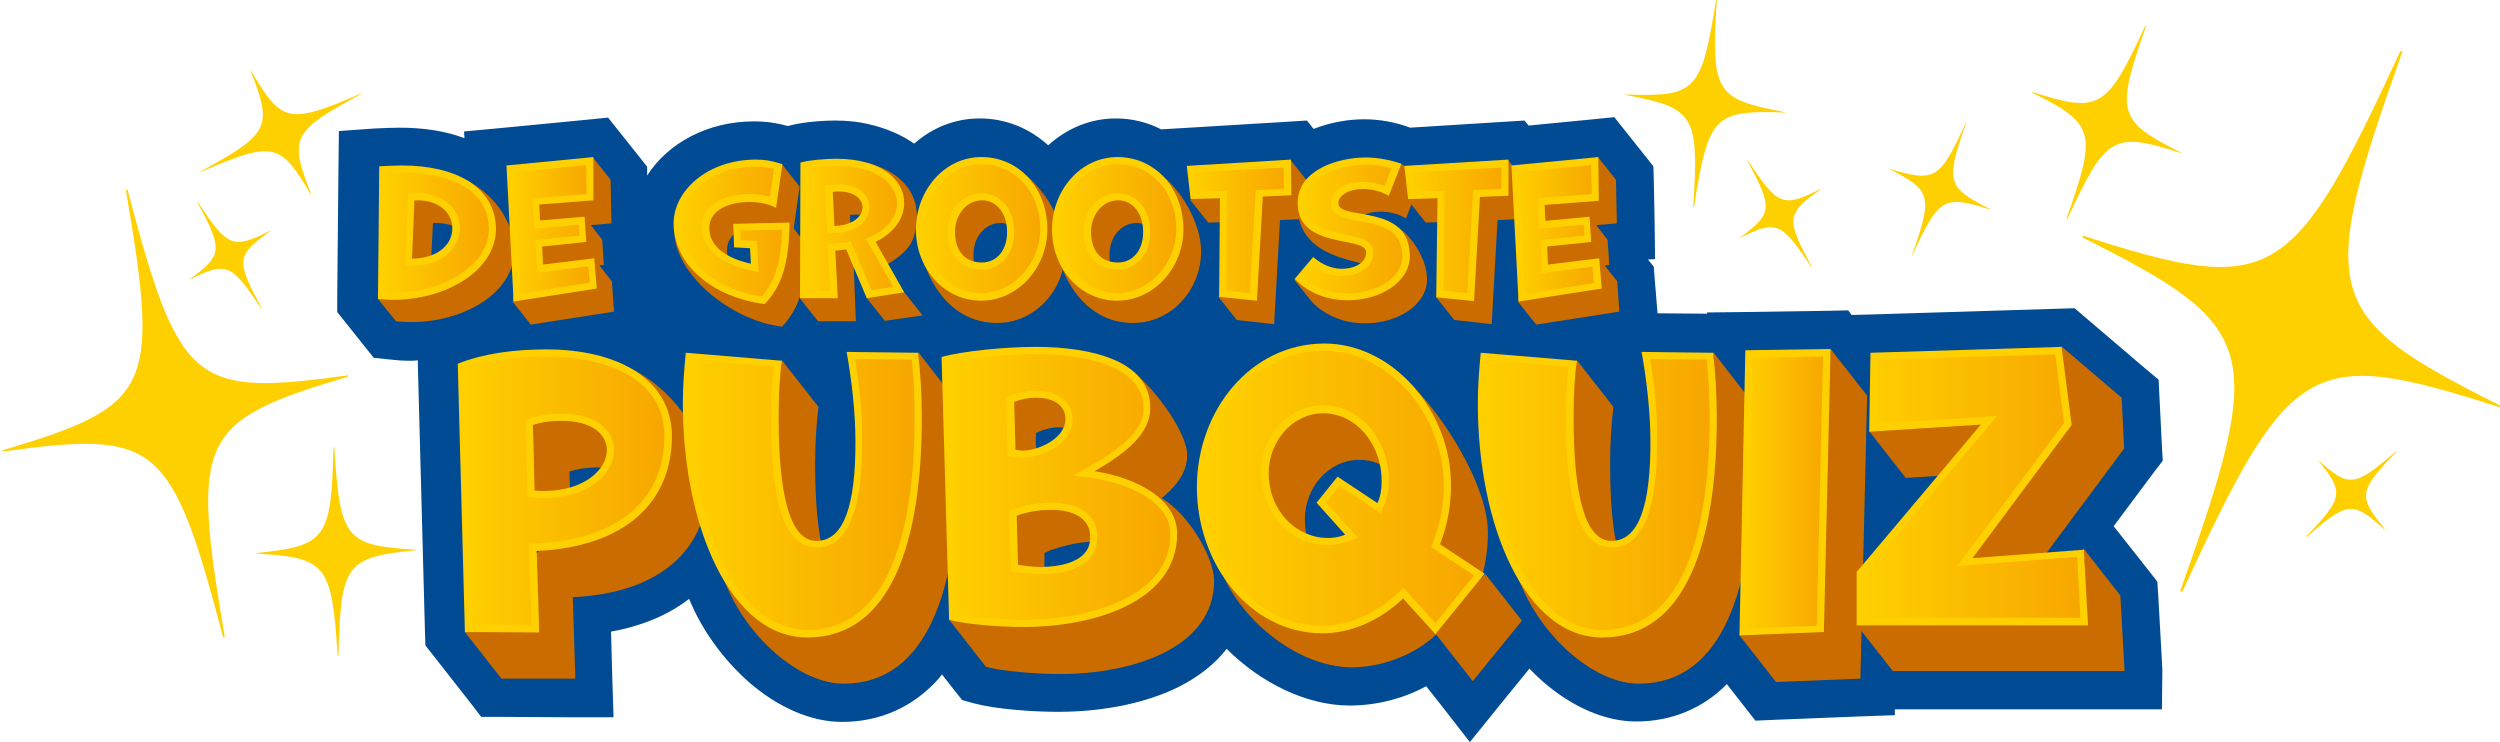 <?xml version="1.0" encoding="utf-8"?>
<!-- Generator: Adobe Illustrator 28.0.0, SVG Export Plug-In . SVG Version: 6.00 Build 0)  -->
<svg version="1.1" id="Laag_1" xmlns="http://www.w3.org/2000/svg" xmlns:xlink="http://www.w3.org/1999/xlink" x="0px" y="0px"
	 viewBox="0 0 595.3 176.8" style="enable-background:new 0 0 595.3 176.8;" xml:space="preserve">
<style type="text/css">
	.st0{fill:#FFD000;}
	.st1{fill:#004B93;}
	.st2{fill:#CB6C00;}
	.st3{fill:url(#SVGID_1_);}
	.st4{fill:url(#SVGID_00000098942786573972141750000014468290802241375389_);}
	.st5{fill:url(#SVGID_00000073701500672876448870000010941904520739965880_);}
	.st6{fill:url(#SVGID_00000145040942331741377030000005143452130085392307_);}
	.st7{fill:url(#SVGID_00000113348860407409472310000005988151738020032693_);}
	.st8{fill:url(#SVGID_00000121281310992091554720000006672457287828254643_);}
	.st9{fill:url(#SVGID_00000000212229831099277420000015414997918893145520_);}
	.st10{fill:url(#SVGID_00000134948765363623230640000013722970114071530643_);}
	.st11{fill:url(#SVGID_00000138550057562372243570000016426437713398465957_);}
	.st12{fill:url(#SVGID_00000101099443484154099340000002494277560291553157_);}
	.st13{fill:url(#SVGID_00000048501952567841882630000000049922166475784341_);}
	.st14{fill:url(#SVGID_00000004546420421467697110000010767281766206798509_);}
	.st15{fill:url(#SVGID_00000114753160460212184370000002935702976890131847_);}
	.st16{fill:url(#SVGID_00000013893175488750106950000002361703421250947456_);}
	.st17{fill:url(#SVGID_00000182492514548420265960000017151991514548930443_);}
	.st18{fill:url(#SVGID_00000036224477020370651900000004220560877948832677_);}
	.st19{fill:url(#SVGID_00000178195300132323275930000008026836637055976608_);}
	.st20{fill:#F08249;}
</style>
<path class="st0" d="M496,56.6c42,21.1,43.8,26.2,23.2,84c-0.1,0.3,0.4,0.4,0.5,0.2C545.4,85,550.2,82.6,595,96.9
	c0.3,0.1,0.4-0.2,0.2-0.4c-42-21.1-43.8-26.2-23.2-84c0.1-0.3-0.4-0.4-0.5-0.2c-25.7,55.7-30.5,58.2-75.3,43.9
	C495.9,56.1,495.7,56.4,496,56.6z"/>
<path class="st0" d="M0.8,107.5c36.5-5,40-2.5,52.3,44.1c0.1,0.2,0.4,0.1,0.4-0.1c-8.1-47.5-6.1-51.2,29.3-61.8
	c0.2-0.1,0.2-0.4-0.1-0.3c-36.5,5-40,2.5-52.3-44.1c-0.1-0.2-0.4-0.1-0.4,0.1c8.1,47.5,6.1,51.2-29.3,61.8
	C0.5,107.3,0.6,107.6,0.8,107.5z"/>
<path class="st0" d="M483.8,22c15,7.5,15.6,9.4,8.3,30c0,0.1,0.1,0.2,0.2,0.1c9.2-19.9,10.9-20.8,26.9-15.7c0.1,0,0.2-0.1,0.1-0.1
	c-15-7.5-15.6-9.4-8.3-30c0-0.1-0.1-0.2-0.2-0.1c-9.2,19.9-10.9,20.8-26.9,15.7C483.7,21.9,483.7,22,483.8,22z"/>
<path class="st0" d="M60.9,131.8c16.8,1,18.1,2.4,19.5,24.3c0,0.1,0.2,0.1,0.2,0c0.5-21.9,1.8-23.4,18.5-25.1c0.1,0,0.1-0.1,0-0.1
	c-16.8-1-18.1-2.4-19.5-24.3c0-0.1-0.2-0.1-0.2,0c-0.5,21.9-1.8,23.4-18.5,25.1C60.8,131.7,60.8,131.8,60.9,131.8z"/>
<path class="st0" d="M387,22.6c16.5,3.1,17.6,4.7,16.2,26.6c0,0.1,0.2,0.1,0.2,0c3.4-21.7,4.8-23,21.6-22.4c0.1,0,0.1-0.1,0-0.1
	c-16.5-3.1-17.6-4.7-16.2-26.6c0-0.1-0.2-0.1-0.2,0c-3.4,21.7-4.8,23-21.6,22.4C386.9,22.4,386.9,22.6,387,22.6z"/>
<path class="st0" d="M449.6,40.1c10.3,5.2,10.7,6.4,5.7,20.6c0,0.1,0.1,0.1,0.1,0c6.3-13.7,7.5-14.3,18.5-10.8c0.1,0,0.1-0.1,0-0.1
	c-10.3-5.2-10.7-6.4-5.7-20.6c0-0.1-0.1-0.1-0.1,0C461.9,42.9,460.7,43.5,449.6,40.1C449.6,40,449.6,40,449.6,40.1z"/>
<path class="st0" d="M551.9,109.5c6.3,7.8,6.2,8.9-2.8,18.3c0,0,0,0.1,0.1,0.1c9.9-8.6,11-8.6,18.5-1.9c0,0,0.1,0,0.1-0.1
	c-6.3-7.8-6.2-8.9,2.8-18.3c0,0,0-0.1-0.1-0.1C560.5,116.1,559.4,116.1,551.9,109.5C551.9,109.4,551.8,109.5,551.9,109.5z"/>
<path class="st0" d="M59.7,16.9c5.2,13.4,4.6,14.9-11.9,23.9c-0.1,0,0,0.2,0.1,0.1c17.2-7.4,18.8-7,26.1,5.4c0,0.1,0.1,0,0.1-0.1
	C68.8,32.9,69.4,31.3,86,22.4c0.1,0,0-0.2-0.1-0.1c-17.2,7.4-18.8,7-26.1-5.4C59.7,16.7,59.6,16.8,59.7,16.9z"/>
<path class="st0" d="M414,56.8c9-4.5,10.1-4.1,17.3,6.8c0,0,0.1,0,0.1-0.1c-6.2-11.5-6-12.6,2.1-18.4c0.1,0,0-0.1,0-0.1
	c-9,4.5-10.1,4.1-17.3-6.8c0,0-0.1,0-0.1,0.1C422.3,49.8,422.1,50.9,414,56.8C413.9,56.8,413.9,56.8,414,56.8z"/>
<path class="st0" d="M44.9,66.7c9-4.5,10.1-4.1,17.3,6.8c0,0,0.1,0,0.1-0.1c-6.2-11.5-6-12.6,2.1-18.4c0.1,0,0-0.1,0-0.1
	c-9,4.5-10.1,4.1-17.3-6.8c0,0-0.1,0-0.1,0.1C53.2,59.6,53,60.8,44.9,66.7C44.8,66.6,44.8,66.7,44.9,66.7z"/>
<path class="st1" d="M514.9,159.4l-1-18l-0.2-2.9l-1.8-2.3l-8.6-10.9l9.7-13l2-2.6l-0.2-3.3l-0.6-12.1l-0.2-3.9l-3-2.5l-14.3-12.2
	l-2.7-2.3l-3.5,0.1l-45.5,1.4l-4.1,0.1l-0.8-1.1l-4.5,0.1l-20.3,0.3l-8.8,0.1l0,0.3l-11.8-0.1l-0.1-1.2l-0.6-7.2l-0.2-2.7l-1.4-1.7
	l1.7-0.1l-0.1-8.6l-0.2-10.4l-0.1-3.1l-1.9-2.4l-4.3-5.4l-3.1-3.9l-5,0.5l-15.4,1.5l-1-1.2l-4.8,0.3l-22.4,1.4c-3.5-1.3-7.2-2-11-2
	c-3.6,0-8,0.7-12,2.3l-1.6-2l-4.8,0.3l-24.8,1.5l-5.1,0.3c-3.3-1.7-7-2.6-10.8-2.6c-6.1,0-11.7,2.4-16.1,6.4
	c-4.5-4.1-10.2-6.4-16.3-6.4c-5.9,0-11.3,2.2-15.6,6c-2.3-1.6-5.3-3.1-9.1-4.2l-1.2-0.3l0,0c-2.7-0.7-5.6-1-8.6-1
	c-1.1,0-6.9,0.1-11.2,1.3c-2.6-0.7-5-1.1-8.1-1.1c-11,0-20.5,5.2-25.4,12.9l0-2.1l-1.9-2.4l-4.3-5.4l-3.1-3.9l-5,0.5l-20.7,2
	l-8.6,0.8l0.1,1.6c-4.5-1.7-9.7-2.5-15.5-2.5c-1.8,0-3.8,0.1-6,0.2l-8.4,0.6l-0.1,8.4l-0.3,31.5l0,3.2l2,2.5l4.3,5.4l2.4,3l3.8,0.4
	c1.7,0.2,3.2,0.3,4.6,0.3c0.7,0,1.4,0,2.1-0.1l0,1l1.7,63.9l0.1,3l1.9,2.4l8.7,11.1l2.7,3.5l4.4,0l17.7,0.1l9.4,0l-0.3-9.4l-0.3-11
	c8.2-1.5,14.2-4.4,18.6-7.8c3,7.4,8.1,14.4,14.2,19.8c7,6.1,14.9,9.5,22.2,9.5c9.1,0,17.1-3.6,23.1-10.4c0.2-0.3,0.5-0.6,0.7-0.9
	l2.9,3.7l1.9,2.4l2.9,0.8c5.3,1.4,14,2,19.9,2c10.9,0,21.1-2.1,28.9-6c4.7-2.4,8.5-5.4,11.3-9c8.2,8.2,19.1,13.5,29.3,13.5
	c6.3,0,12.7-1.6,18.2-4.6l3.4,4.3l7,9l7.2-8.9l7-8.6c1,1.1,2.1,2.1,3.2,3.1c7,6.1,14.9,9.5,22.2,9.5c8.4,0,15.9-3.1,21.6-8.9l3.9,5
	l2.9,3.7l4.6-0.2l20.1-0.8l8.5-0.3l0-1.4h54h9.6L514.9,159.4z"/>
<path class="st2" d="M119.4,161.6l-8.7-11.1l39.4-43.2c6.4-2.5-19.9-22.6-12.4-22.6c17.2,0,30.9,16.7,30.9,30.1
	c0,15.6-10.9,26.4-32.2,27.4l0.6,19.4L119.4,161.6z M136.3,123.6c-0.3,2.7-6.1,0.3-12.9-0.6c-6.8-0.9-1.8-5.3-1.9-7.5
	c-0.1-2.2-0.4-16.1,1.2-17.1c1.5-1.1,10.7-6.4,17-5.9s10.1,9.9,10.5,14.9c0.4,5-7.8,3.9-7.8,3.9c-2.3,0-4.8,0.3-6.8,1l0.1,4.6
	C135.7,116.9,136.6,120.9,136.3,123.6z"/>
<g>
	<path class="st2" d="M227.3,95c0.5,4.8,0.9,9.9,0.9,15.5c0,28.9-7,52.3-27.3,52.3c-10.6,0-23.3-11.2-28.4-24.5
		c-3.6-9.5-1.2-19-1.2-31.2c0-4.1,0.3-8.1,0.7-12.1l14.2-9.2l8.7,11.1c-0.4,2.9-0.8,8.2-0.8,13.5c0,17.7,2.4,29.4,9,29.4
		c6.8,0,9.3-9,9.3-23.5c0-7.1-0.9-14.8-2.1-21.5l8.4-10.9L227.3,95z"/>
</g>
<path class="st2" d="M248.7,138l0-6.3c0,0,0.9-0.5,1.8-0.8c4.8-1.7,11.7-2.8,12.8-0.8c3.1,5.4-3.5-15.4-3.5-15.4l-22.9-0.3v23.1
	L248.7,138z"/>
<path class="st2" d="M247.1,107.5c-0.7-0.1-0.4-4.4-0.4-4.4s3.6-1.9,6.9-1.2c6.3,1.4,3.8-6.9,3.8-6.9l-4.6-4h-12.5l-5.8,3.7
	l2.3,14.7L247.1,107.5z"/>
<g>
	<path class="st2" d="M114.2,55.5c1.8-0.1-16-15.2-14.2-15.2c12.9,0,22.4,9.6,22.4,19.5c0,10-12,16.9-24.5,16.9
		c-1.2,0-2.4-0.1-3.6-0.2L90,71.2L114.2,55.5z M108.3,54c-1.2-0.6-2.7-0.9-4.5-0.9c-0.2,0-0.5,0-0.7,0l-0.4,8l-0.3,5.8l-6.8-1.5
		c0,0,0.7-19.9,0.7-20.1c0-0.1,7.1-1.5,9.8,0.9c2.7,2.5,8,6.3,5.7,7.3C109.7,54.8,108.3,54,108.3,54z"/>
</g>
<g>
	<path class="st2" d="M189,54.4l1.4-10l-4.3-5.4c-1-0.1-0.8,4.5-2,4.5c-11.5,0-23.5,3.9-23.5,11.7c0,9.8,13,21,25.6,22.6
		c4.1-4.3,5.8-9.7,5.9-19.4L189,54.4z M179,64.2l3.8,0.2l0.2,3.7c-6.2-1.4-9.9-4.3-9.9-8.5c0-4.4,4.9-6.2,9.5-6.2
		c1.4,0,2.7,0.2,3.9,0.5l-7.7,4.8L179,64.2z"/>
</g>
<g>
	<path class="st2" d="M210.7,76.4l-4.3-5.4l-0.7-6.2l-2.4-1.1l0.5,12.8h-9l-4.3-5.4l6.3-14l10.6-3c2.2-0.6-3.3-16-0.7-15.3
		c9.8,2.7,13.2,9.4,11,17.2c-0.7,2.6-2.6,5-8.3,8l6,5.7l4.3,5.4L210.7,76.4z M202.6,55.9l-3.5,0.5l-3.6-1.8l-0.8-6.8l-0.2-6l5.3-0.3
		l8.2,2.4l0.7,6.1l-3.5,1.2c-0.4-0.1-0.8-0.1-1.3-0.1c-0.5,0-1,0-1.5,0.1l0.1,2.2L202.6,55.9z"/>
</g>
<g>
	<path class="st2" d="M251.1,59.2c0,0,13.4,9.4,15.4,8.8c5.5-1.8,5.5-11.7,12-11.7c0.7,0-9.1-17.8-8.4-17.7
		c8,1.1,15.9,12.6,15.9,21.3c0,9-6.9,16.8-15.8,17c-10.5,0.2-15.1-8.3-16.5-11.2C251.7,61.3,251.1,59.2,251.1,59.2z M264.8,65.7
		c0,0-3.6-1.6-4.7-2.4c-1.2-0.8-2.3-4.9-2.4-5.7s0.2-7.8,0.7-8.9c0.6-1,5-3.1,6.4-3.4c1.5-0.2,7.5,0.1,8.3,0.6
		c0.8,0.5,2.3,3.6,2.4,4.5s-0.1,3.1-1.2,3.1c-1.2,0.1-1.7,0-1.7,0c-0.6-0.2-1.2-0.4-1.9-0.4c-3.9,0-6.5,3.5-6.5,7.5
		c0,0.6,0,1.2,0.1,1.8L264.8,65.7z"/>
</g>
<g>
	<path class="st2" d="M316.9,66.6c2.3,2,4.7,2.8,6.8,2.8c3.3,0,5.8-1.5,5.8-3.9c0-4.1-20.4-1.5-20.5-16.3c-0.1-7.8,6.8-8.5,13.5-8.5
		c1.9,0,7-2.8,11-1.7c1.7,0.5,3.9,4.1,4.3,5.4l-3,7.6c-2-1.2-4.2-1.6-6.1-1.6c-3.3,0-5.9,1.4-5.9,3.4c0,2.4,3.6-2.1,8.3-0.6
		c3.7,1.2,8.7,7.6,8.7,13.3c0,6.2-7.1,10.5-14.7,10.5c-4.5,0-9.2-1.5-12.7-5.1l-4.3-5.4L316.9,66.6z"/>
</g>
<g>
	<path class="st2" d="M346.3,76.2l-4.3-5.4l4.5-18l-7,0.2l-4.3-5.4l3.4-2.5l20.5-7l4.3,5.4l0,8.6l-6.8,0.3l-1.4,24.8L346.3,76.2z"/>
</g>
<g>
	<path class="st2" d="M385.1,67l-3-3.8l1.1-0.1l-0.4-6l-2.7-3.5l4.9-0.4l-0.2-10.4l-4.3-5.4l-16.4,7.5l-2.6,27l4.3,5.4l19.8-3.1
		L385.1,67z"/>
</g>
<path class="st2" d="M256.3,106.1c5-1.4-3.4-12,4-12c5.9,0,0.4-10,5.2-8.3c6.3,2.2,17.2,16.2,17.2,22.6c0,6-5.7,10.7-13.3,15
	c2.6,0.4,3.1-6.5,5.4-5.6c7,2.5,14.3,14.4,14.3,20.5c0,16.1-19.6,22.2-36.7,22.2c-5.5,0-13.3-0.6-17.6-1.7l-8.7-11.1l37.5-14.1
	L256.3,106.1z"/>
<path class="st2" d="M342,151.1c-5.6,5.2-13.4,7.8-20.1,7.8c-13.1,0-27.5-11.8-31.7-24.6c-1.3-3.9,3.6-2.9,3.6-7.2
	c0-4,18,11.4,19.7,10.4c6.1-3.8,4.6-10.3,18.4-10.3c4,0-7.8-43.9-4.3-42.2c11,5.3,26.7,28.5,26.7,41.7c0,3.8-0.5,7.3-1.4,10.6
	c-0.3,1.2-0.1-0.2,0.8-0.6l8.7,11.1l-11.7,14.4L342,151.1z M312.1,133.9c0,0-6.3-3.8-10.9-6.8c-4.6-3.1-3.4-11.6-4.5-13.8
	s3.2-16.5,4.7-18.2c1.6-1.7,12.3-3.1,16-2.4c3.6,0.7,11.5,7.8,14.3,12.7c2.1,3.6,0.4,5.6-1.3,5.9c-0.6,0.1-2.2-0.9-2.2-0.9
	c-1.4-0.6-2.9-0.9-4.5-0.9c-7.4,0-13,6.7-13,14.2c0,0.9,0.1,1.8,0.2,2.6L312.1,133.9z"/>
<g>
	<path class="st2" d="M416.6,95c0.5,4.8,0.9,9.9,0.9,15.5c0,28.9-7,52.3-27.3,52.3c-10.6,0-23.3-11.2-28.4-24.5
		c-3.6-9.5-1.2-19-1.2-31.2c0-4.1,0.3-8.1,0.7-12.1l14.2-9.2l8.7,11.1c-0.4,2.9-0.8,8.2-0.8,13.5c0,17.7,2.4,29.4,9,29.4
		c6.8,0,9.3-9,9.3-23.5c0-7.1-0.9-14.8-2.1-21.5l8.4-10.9L416.6,95z"/>
</g>
<path class="st2" d="M422.9,162.4l-8.7-11.1l21.7-68.2l8.7,11.1l-1.6,67.4L422.9,162.4z"/>
<g>
	<path class="st2" d="M450.8,159.9l-8.7-11.1l38.3-36.7l-26.6,1.7l-8.7-11.1l45.8-20.2l14.3,12.2l0.6,12.1l-27.5,37l17.9-13.1
		l8.7,11.1l1,18H450.8z"/>
</g>
<g>
	<path class="st2" d="M218.7,59.2c0,0,13.4,9.4,15.4,8.8c5.5-1.8,5.5-11.7,12-11.7c0.7,0-9.1-17.8-8.4-17.7
		c8,1.1,15.9,12.6,15.9,21.3c0,9-6.9,16.8-15.8,17c-10.5,0.2-15.1-8.3-16.5-11.2C219.3,61.3,218.7,59.2,218.7,59.2z M232.4,65.7
		c0,0-3.6-1.6-4.7-2.4c-1.2-0.8-2.3-4.9-2.4-5.7c-0.1-0.8,0.2-7.8,0.7-8.9c0.6-1,5-3.1,6.4-3.4c1.5-0.2,7.5,0.1,8.3,0.6
		c0.8,0.5,2.3,3.6,2.4,4.5c0,0.9-0.1,3.1-1.2,3.1c-1.2,0.1-1.7,0-1.7,0c-0.6-0.2-1.2-0.4-1.9-0.4c-3.9,0-6.5,3.5-6.5,7.5
		c0,0.6,0,1.2,0.1,1.8L232.4,65.7z"/>
</g>
<g>
	<path class="st2" d="M294.5,76.2l-4.3-5.4l4.5-18l-7,0.2l-4.3-5.4l3.4-2.5l20.5-7l4.3,5.4l0,8.6l-6.8,0.3l-1.4,24.8L294.5,76.2z"/>
</g>
<g>
	<path class="st2" d="M145.7,67l-3-3.8l1.1-0.1l-0.4-6l-2.7-3.5l4.9-0.4l-0.2-10.4l-4.3-5.4l-16.4,7.5l-2.6,27l4.3,5.4l19.8-3.1
		L145.7,67z"/>
</g>
<g>
	<g>
		<linearGradient id="SVGID_1_" gradientUnits="userSpaceOnUse" x1="109.91" y1="116.897" x2="159.085" y2="116.897">
			<stop  offset="0" style="stop-color:#FFD000"/>
			<stop  offset="1" style="stop-color:#F7A600"/>
		</linearGradient>
		<path class="st3" d="M111.5,149.6l-1.6-62.4c5.5-2.1,12.1-3.1,20.2-3.1c17.9,0,29,7.5,29,19.7c0,16-11.4,25.7-31.4,26.6l-0.8,0
			l0.6,19.4L111.5,149.6z M133.7,99.3c-2.5,0-5,0.4-7.1,1.1l-0.6,0.2l0.5,16.9l0.7,0.1c0.8,0.1,1.6,0.1,2.4,0.1
			c9.8,0,15.7-5.4,15.7-10.6C145.3,103.6,142.3,99.3,133.7,99.3z"/>
		<path class="st0" d="M130.1,84.9c13.6,0,28.1,4.9,28.1,18.8c0,15.5-11.1,24.8-30.6,25.7l-1.7,0.1l0.1,1.7l0.6,17.6l-14.2-0.1
			l-1.6-61C116.1,85.9,122.4,84.9,130.1,84.9 M129.6,118.6c10.4,0,16.6-5.8,16.6-11.4c0-4-3.3-8.7-12.5-8.7c-2.6,0-5.2,0.4-7.3,1.1
			l-1.2,0.4l0,1.2l0.4,15.6l0,1.5l1.5,0.2C128,118.6,128.8,118.6,129.6,118.6 M130.1,83.2c-7.5,0-14.7,0.9-21.1,3.4l1.7,63.9
			l17.7,0.1l-0.6-19.4c21.3-1,32.2-11.8,32.2-27.4C159.9,90.4,147.3,83.2,130.1,83.2L130.1,83.2z M129.6,116.9c-0.7,0-1.5,0-2.3-0.1
			l-0.4-15.6c2-0.7,4.4-1,6.8-1c7.4,0,10.8,3.3,10.8,7C144.5,111.8,139.1,116.9,129.6,116.9L129.6,116.9z"/>
	</g>
	<g>
		
			<linearGradient id="SVGID_00000047777765937603591020000016780486111117317801_" gradientUnits="userSpaceOnUse" x1="163.482" y1="117.731" x2="218.678" y2="117.731">
			<stop  offset="0" style="stop-color:#FFD000"/>
			<stop  offset="1" style="stop-color:#F7A600"/>
		</linearGradient>
		<path style="fill:url(#SVGID_00000047777765937603591020000016780486111117317801_);" d="M192.2,150.8c-10.5,0-17.1-9-20.9-16.5
			c-5.1-10.2-7.9-23.8-7.9-38.4c0-3.5,0.2-7.2,0.6-11.2l21.2,1.8c-0.4,3.2-0.7,8.1-0.7,12.7c0,20.4,3.2,30.3,9.8,30.3
			c6.8,0,10.2-8,10.2-24.3c0-7.8-1-15.4-1.9-20.6l15.3,0.2c0.5,5.1,0.8,9.9,0.8,14.6C218.7,141.9,204.3,150.8,192.2,150.8z"/>
		<path class="st0" d="M203.6,85.5l13.5,0.1c0.5,4.8,0.7,9.3,0.7,13.8c0,15.4-2,27.6-5.9,36.3c-4.3,9.5-10.9,14.3-19.7,14.3
			c-5.6,0-13.5-2.8-20.1-16c-5-10.1-7.8-23.6-7.8-38c0-3.3,0.2-6.6,0.5-10.3l19.4,1.6c-0.4,3.2-0.6,7.7-0.6,11.9
			c0,13.4,1.1,31.1,10.7,31.1c2.7,0,11,0,11-25.2C205.4,97.8,204.5,90.7,203.6,85.5 M201.6,83.8c1.2,6.7,2.1,14.4,2.1,21.5
			c0,14.4-2.5,23.5-9.3,23.5c-6.5,0-9-11.7-9-29.4c0-5.3,0.3-10.6,0.8-13.5l-22.9-1.9c-0.4,4-0.7,8-0.7,12.1
			c0,29.1,11.3,55.7,29.6,55.7c20.3,0,27.3-23.4,27.3-52.3c0-5.6-0.3-10.7-0.9-15.5L201.6,83.8L201.6,83.8z"/>
	</g>
	<g>
		
			<linearGradient id="SVGID_00000078749407746435099980000002177330242459299760_" gradientUnits="userSpaceOnUse" x1="90.824" y1="55.398" x2="117.195" y2="55.398">
			<stop  offset="0" style="stop-color:#FFD000"/>
			<stop  offset="1" style="stop-color:#F7A600"/>
		</linearGradient>
		<path style="fill:url(#SVGID_00000078749407746435099980000002177330242459299760_);" d="M93.6,70.5c-0.8,0-1.7,0-2.7-0.1l0.3-30
			c1.7-0.1,3.2-0.2,4.5-0.2c13.3,0,21.5,5.4,21.5,14.2C117.2,62.2,108.2,70.5,93.6,70.5z M97.2,62.4l0.9,0c6.9,0,10.5-4.1,10.5-8.2
			c0-3.6-2.9-7.4-9.1-7.4c-0.1,0-0.3,0-0.4,0c-0.1,0-0.2,0-0.3,0H98L97.2,62.4z"/>
		<path class="st0" d="M95.7,41.1c13,0,20.7,5,20.7,13.4c0,4.1-2.4,7.9-6.8,10.8c-4.3,2.8-10.1,4.4-16,4.4c-0.6,0-1.2,0-1.9-0.1
			L92,41.2C93.3,41.1,94.5,41.1,95.7,41.1 M96.4,63.3l1.8,0c7.4,0,11.3-4.6,11.3-9c0-5.4-5-8.3-10-8.3c-0.1,0-0.3,0-0.5,0
			c-0.1,0-0.2,0-0.2,0h-1.6l-0.1,1.6l-0.6,13.9L96.4,63.3 M95.7,39.4c-1.8,0-3.6,0.1-5.4,0.2L90,71.2c1.2,0.1,2.4,0.2,3.6,0.2
			c12.5,0,24.5-6.9,24.5-16.9C118,44.5,108.5,39.4,95.7,39.4L95.7,39.4z M98.1,61.6l0.6-13.9c0.3,0,0.5,0,0.7,0
			c5.5,0,8.3,3.3,8.3,6.6C107.8,57.9,104.6,61.5,98.1,61.6L98.1,61.6z"/>
	</g>
	<g>
		
			<linearGradient id="SVGID_00000001623003767792467170000009627409093644213638_" gradientUnits="userSpaceOnUse" x1="161.16" y1="55.18" x2="187.059" y2="55.18">
			<stop  offset="0" style="stop-color:#FFD000"/>
			<stop  offset="1" style="stop-color:#F7A600"/>
		</linearGradient>
		<path style="fill:url(#SVGID_00000001623003767792467170000009627409093644213638_);" d="M181.7,71.5
			c-12.1-1.7-20.6-9.1-20.6-18.3c0-6.9,7.2-14.3,18.8-14.3c2,0,3.5,0.2,5.3,0.7l-1.2,8.5c-1.6-0.6-3.6-1-5.7-1
			c-5.1,0-10.3,2.2-10.4,7.1c0,4.5,3.8,7.8,10.6,9.4l1.1,0.3l-0.3-5.6l-3.8-0.2l-0.2-3.9l11.6-0.2C186.9,62.4,185.4,67.5,181.7,71.5
			z"/>
		<path class="st0" d="M180,39.7c1.6,0,2.9,0.2,4.3,0.5l-1,6.7c-1.5-0.5-3.2-0.7-5-0.7c-5.5,0-11.2,2.4-11.2,7.9
			c0,2.8,1.5,7.9,11.3,10.2l2.2,0.5l-0.1-2.2l-0.2-3.7l-0.1-1.5l-1.5-0.1l-2.3-0.1l-0.1-2.3l9.9-0.2c-0.2,7.6-1.6,12.2-4.8,15.9
			c-11.5-1.7-19.4-8.8-19.4-17.4C162,46.7,168.9,39.7,180,39.7 M180,38c-11.5,0-19.6,7.4-19.6,15.2c0,9.8,9.2,17.6,21.7,19.2
			c4.1-4.3,5.8-9.7,5.9-19.4l-13.4,0.3l0.2,5.6l3.8,0.2l0.2,3.7c-6.2-1.4-9.9-4.3-9.9-8.5c0-4.4,4.9-6.2,9.5-6.2
			c2.4,0,4.8,0.5,6.4,1.4l1.5-10.4C183.9,38.3,182.2,38,180,38L180,38z"/>
	</g>
	<g>
		
			<linearGradient id="SVGID_00000113331733290042099150000007675063613669429904_" gradientUnits="userSpaceOnUse" x1="191.347" y1="54.456" x2="214.513" y2="54.456">
			<stop  offset="0" style="stop-color:#FFD000"/>
			<stop  offset="1" style="stop-color:#F7A600"/>
		</linearGradient>
		<path style="fill:url(#SVGID_00000113331733290042099150000007675063613669429904_);" d="M191.3,70.2l0.1-30.8
			c2.2-0.5,5.5-0.7,7.8-0.7c10.5,0,15.3,5,15.3,9.7c0,3.4-2.4,6.6-6.3,8.5l-0.8,0.4L214,69l-7.1,1.1L202,58.5l-4,0.5l0.6,11.2H191.3
			z M199.7,44.8c-0.5,0-1.1,0-1.6,0.1l-0.7,0.1l0.5,9.7l0.8,0c4.9,0,7.4-2.7,7.4-5.2C206.1,47.2,204.1,44.8,199.7,44.8z"/>
		<path class="st0" d="M199.2,39.5c9.9,0,14.4,4.6,14.4,8.9c0,3.1-2.2,6-5.8,7.7l-1.6,0.8l0.9,1.6l5.6,9.8l-5.2,0.8l-4.4-10.4
			l-0.5-1.2l-1.3,0.2l-2.6,0.3l-1.6,0.2l0.1,1.6l0.5,9.5h-5.5l0.1-29.3C194.3,39.7,197.1,39.5,199.2,39.5 M197.1,55.5l1.6,0
			c5.4-0.1,8.3-3.1,8.3-6.1c0-2.7-2.3-5.5-7.3-5.5c-0.5,0-1.1,0-1.8,0.1l-1.5,0.3l0.1,1.5l0.4,8.1L197.1,55.5 M199.2,37.8
			c-2.6,0-6.4,0.3-8.6,0.9l-0.1,32.3h9l-0.6-11.3l2.6-0.3l4.9,11.6l8.9-1.4l-6.8-12c4.5-2.2,6.8-5.7,6.8-9.2
			C215.4,43,210,37.8,199.2,37.8L199.2,37.8z M198.7,53.8l-0.4-8.1c0.5-0.1,1-0.1,1.5-0.1c3.7,0,5.6,1.9,5.6,3.8
			C205.3,51.6,203,53.7,198.7,53.8L198.7,53.8z"/>
	</g>
	<g>
		
			<linearGradient id="SVGID_00000144321074665158461220000003258928185988380835_" gradientUnits="userSpaceOnUse" x1="251.414" y1="54.413" x2="280.96" y2="54.413">
			<stop  offset="0" style="stop-color:#FFD000"/>
			<stop  offset="1" style="stop-color:#F7A600"/>
		</linearGradient>
		<path style="fill:url(#SVGID_00000144321074665158461220000003258928185988380835_);" d="M266,70.6c-8.1,0-14.6-7.2-14.6-16
			c0-9,6.6-16.4,14.7-16.4c8.3,0,14.8,7.1,14.8,16.3C281,63.2,274.1,70.6,266,70.6z M266.4,46.9c-4.2,0-7.4,3.7-7.4,8.3
			c0,5,2.8,8.1,7.3,8.1c4,0,6.9-3.5,6.9-8.3C273.1,50.4,270.2,46.9,266.4,46.9z"/>
		<path class="st0" d="M266.1,39.1c8,0,14,6.6,14,15.4c0,8.3-6.5,15.3-14.1,15.3c-7.6,0-13.7-6.8-13.7-15.2
			C252.3,46,258.5,39.1,266.1,39.1 M266.2,64.2c4.5,0,7.7-3.8,7.7-9.1c0-5.2-3.3-9.1-7.6-9.1c-4.6,0-8.3,4-8.3,9.2
			C258.1,60.7,261.3,64.2,266.2,64.2 M266.1,37.4c-8.9,0-15.6,8-15.6,17.3c0,9.1,6.6,16.9,15.5,16.9c8.9,0,15.8-8,15.8-17
			C281.8,45,275.2,37.4,266.1,37.4L266.1,37.4z M266.2,62.5c-4.4,0-6.4-3.2-6.4-7.3c0-4,2.7-7.5,6.5-7.5c3.6,0,5.9,3.4,5.9,7.4
			C272.3,59.1,270.1,62.5,266.2,62.5L266.2,62.5z"/>
	</g>
	<g>
		
			<linearGradient id="SVGID_00000034809080024397507740000004032840227176875685_" gradientUnits="userSpaceOnUse" x1="219.015" y1="54.413" x2="248.561" y2="54.413">
			<stop  offset="0" style="stop-color:#FFD000"/>
			<stop  offset="1" style="stop-color:#F7A600"/>
		</linearGradient>
		<path style="fill:url(#SVGID_00000034809080024397507740000004032840227176875685_);" d="M233.6,70.6c-8.1,0-14.6-7.2-14.6-16
			c0-9,6.6-16.4,14.7-16.4c8.3,0,14.8,7.1,14.8,16.3C248.6,63.2,241.7,70.6,233.6,70.6z M234,46.9c-4.2,0-7.4,3.7-7.4,8.3
			c0,5,2.8,8.1,7.3,8.1c4,0,6.9-3.5,6.9-8.3C240.7,50.4,237.8,46.9,234,46.9z"/>
		<path class="st0" d="M233.7,39.1c8,0,14,6.6,14,15.4c0,8.3-6.5,15.3-14.1,15.3c-7.6,0-13.7-6.8-13.7-15.2
			C219.9,46,226.1,39.1,233.7,39.1 M233.8,64.2c4.5,0,7.7-3.8,7.7-9.1c0-5.2-3.3-9.1-7.6-9.1c-4.6,0-8.3,4-8.3,9.2
			C225.7,60.7,228.9,64.2,233.8,64.2 M233.7,37.4c-8.9,0-15.6,8-15.6,17.3c0,9.1,6.6,16.9,15.5,16.9c8.9,0,15.8-8,15.8-17
			C249.4,45,242.8,37.4,233.7,37.4L233.7,37.4z M233.8,62.5c-4.4,0-6.4-3.2-6.4-7.3c0-4,2.7-7.5,6.5-7.5c3.6,0,5.9,3.4,5.9,7.4
			C239.9,59.1,237.7,62.5,233.8,62.5L233.8,62.5z"/>
	</g>
	<g>
		
			<linearGradient id="SVGID_00000057862889679387318020000005304182007060642441_" gradientUnits="userSpaceOnUse" x1="309.433" y1="54.499" x2="334.778" y2="54.499">
			<stop  offset="0" style="stop-color:#FFD000"/>
			<stop  offset="1" style="stop-color:#F7A600"/>
		</linearGradient>
		<path style="fill:url(#SVGID_00000057862889679387318020000005304182007060642441_);" d="M320.9,70.7c-4.5,0-8.6-1.5-11.5-4.3
			l3.3-3.9c2.1,1.6,4.4,2.4,6.7,2.4c3.9,0,6.7-2,6.7-4.7c0-2.2-2.7-2.8-5.9-3.4c-4.6-0.9-10.4-2-10.4-8.4c0-7.3,9.4-10,15.3-10
			c2.5,0,5,0.4,7.2,1.2l-2.3,5.9c-1.7-0.8-3.7-1.3-5.6-1.3c-3.9,0-6.8,1.8-6.8,4.2c0,2.3,2.7,2.8,5.9,3.3c5,0.9,11.1,1.9,11.1,9.3
			C334.8,67,327.6,70.7,320.9,70.7z"/>
		<path class="st0" d="M325.2,39.2c2.1,0,4.2,0.3,6.1,0.9l-1.6,4.2c-1.6-0.6-3.4-1-5.2-1c-4.4,0-7.6,2.1-7.6,5.1
			c0,3,3.4,3.6,6.6,4.2c6.1,1.1,10.4,2.3,10.4,8.5c0,5.4-6.7,8.8-13,8.8c-4,0-7.6-1.3-10.3-3.6l2.3-2.7c2.1,1.4,4.3,2.1,6.6,2.1
			c4.4,0,7.5-2.4,7.5-5.6c0-2.9-3.3-3.6-6.6-4.2c-5.7-1.1-9.7-2.3-9.7-7.5C310.7,41.7,319.6,39.2,325.2,39.2 M325.2,37.5
			c-6.7,0-16.2,3-16.2,10.8c0,11.3,16.3,7.7,16.3,11.8c0,2.4-2.6,3.9-5.8,3.9c-2.1,0-4.5-0.8-6.8-2.8l-4.4,5.2
			c3.4,3.6,8.1,5.1,12.7,5.1c7.6,0,14.7-4.3,14.7-10.5c0-12.8-17-8.3-17-12.6c0-2,2.7-3.4,5.9-3.4c1.9,0,4.1,0.5,6.1,1.6l3-7.6
			C330.8,38,327.9,37.5,325.2,37.5L325.2,37.5z"/>
	</g>
	<g>
		
			<linearGradient id="SVGID_00000087380661312556185610000002906518360338285220_" gradientUnits="userSpaceOnUse" x1="335.337" y1="54.848" x2="358.367" y2="54.848">
			<stop  offset="0" style="stop-color:#FFD000"/>
			<stop  offset="1" style="stop-color:#F7A600"/>
		</linearGradient>
		<polygon style="fill:url(#SVGID_00000087380661312556185610000002906518360338285220_);" points="342.9,70 343.1,46.5 336,46.6 
			335.3,40.4 358.3,38.9 358.4,45.8 351.6,46.1 350.2,70.8 		"/>
		<path class="st0" d="M357.5,39.9l0,5.1l-5.2,0.2l-1.5,0.1l-0.1,1.5l-1.3,23l-5.7-0.6l0.2-21.9l0-1.8l-1.8,0l-5.4,0.1l-0.5-4.6
			L357.5,39.9 M359.2,38l-24.8,1.5l0.9,7.9l7-0.2L342,70.8l9,0.9l1.4-24.8l6.8-0.3L359.2,38L359.2,38z"/>
	</g>
	<g>
		
			<linearGradient id="SVGID_00000158750391911332588940000003632982035633190335_" gradientUnits="userSpaceOnUse" x1="283.57" y1="54.848" x2="306.6" y2="54.848">
			<stop  offset="0" style="stop-color:#FFD000"/>
			<stop  offset="1" style="stop-color:#F7A600"/>
		</linearGradient>
		<polygon style="fill:url(#SVGID_00000158750391911332588940000003632982035633190335_);" points="291.1,70 291.3,46.5 284.2,46.6 
			283.6,40.4 306.6,38.9 306.6,45.8 299.8,46.1 298.4,70.8 		"/>
		<path class="st0" d="M305.7,39.9l0,5.1l-5.2,0.2l-1.5,0.1l-0.1,1.5l-1.3,23l-5.7-0.6l0.2-21.9l0-1.8l-1.8,0l-5.4,0.1l-0.5-4.6
			L305.7,39.9 M307.4,38l-24.8,1.5l0.9,7.9l7-0.2l-0.2,23.5l9,0.9l1.4-24.8l6.8-0.3L307.4,38L307.4,38z"/>
	</g>
	<g>
		
			<linearGradient id="SVGID_00000170965827416376718670000017847263653310678413_" gradientUnits="userSpaceOnUse" x1="360.804" y1="54.644" x2="380.487" y2="54.644">
			<stop  offset="0" style="stop-color:#FFD000"/>
			<stop  offset="1" style="stop-color:#F7A600"/>
		</linearGradient>
		<polygon style="fill:url(#SVGID_00000170965827416376718670000017847263653310678413_);" points="360.8,40.2 379.8,38.4 379.9,47 
			366.9,48 367.2,53.5 377.8,52.6 378.1,56.9 367.5,58 367.8,64 380,62.5 380.5,68.1 362.4,70.9 		"/>
		<path class="st0" d="M378.9,39.3l0.1,6.9l-11.3,0.9l-1.6,0.1l0.1,1.7l0.2,3.8l0.1,1.8l1.8-0.2l8.8-0.8l0.2,2.6l-8.9,0.9l-1.6,0.2
			l0.1,1.6l0.2,4.3L367,65l1.8-0.2l10.4-1.3l0.3,3.9l-16.4,2.6L361.7,41L378.9,39.3 M380.6,37.4l-20.7,2l1.7,32.4l19.8-3.1l-0.6-7.2
			L368.6,63l-0.2-4.3l10.5-1.1l-0.4-6L368,52.6l-0.2-3.8l12.9-1L380.6,37.4L380.6,37.4z"/>
	</g>
	<g>
		
			<linearGradient id="SVGID_00000068644392701118307680000001203100735635561635_" gradientUnits="userSpaceOnUse" x1="121.474" y1="54.644" x2="141.157" y2="54.644">
			<stop  offset="0" style="stop-color:#FFD000"/>
			<stop  offset="1" style="stop-color:#F7A600"/>
		</linearGradient>
		<polygon style="fill:url(#SVGID_00000068644392701118307680000001203100735635561635_);" points="121.5,40.2 140.4,38.4 140.6,47 
			127.6,48 127.9,53.5 138.5,52.6 138.7,56.9 128.2,58 128.5,64 140.7,62.5 141.2,68.1 123.1,70.9 		"/>
		<path class="st0" d="M139.6,39.3l0.1,6.9l-11.3,0.9l-1.6,0.1l0.1,1.7l0.2,3.8l0.1,1.8l1.8-0.2l8.8-0.8l0.2,2.6l-8.9,0.9l-1.6,0.2
			l0.1,1.6l0.2,4.3l0.1,1.8l1.8-0.2l10.4-1.3l0.3,3.9l-16.4,2.6L122.4,41L139.6,39.3 M141.3,37.4l-20.7,2l1.7,32.4l19.8-3.1
			l-0.6-7.2L129.3,63l-0.2-4.3l10.5-1.1l-0.4-6l-10.6,0.9l-0.2-3.8l12.9-1L141.3,37.4L141.3,37.4z"/>
	</g>
	<g>
		
			<linearGradient id="SVGID_00000121237295128182916090000012767620594582472329_" gradientUnits="userSpaceOnUse" x1="225.119" y1="115.986" x2="279.511" y2="115.986">
			<stop  offset="0" style="stop-color:#FFD000"/>
			<stop  offset="1" style="stop-color:#F7A600"/>
		</linearGradient>
		<path style="fill:url(#SVGID_00000121237295128182916090000012767620594582472329_);" d="M243.6,148.5c-5,0-12.4-0.5-16.7-1.6
			l-1.8-61.2c5.1-1.3,14.3-2.2,21.5-2.2c8,0,26.6,1.3,26.6,13.9c0,4.8-4,9.2-12.9,14.2l-2.2,1.2l2.4,0.4c14,2.1,18.9,8.9,18.9,14
			C279.5,141.9,261.5,148.5,243.6,148.5z M250.3,120.5c-2.8,0-6,0.5-8.4,1.4l-0.6,0.2l0.3,13l0.7,0.1c1.9,0.4,3.7,0.5,5.5,0.5
			c8.1,0,12.8-2.9,12.8-8C260.5,123.2,256.8,120.5,250.3,120.5z M246.6,93.9c-1.9,0-4,0.4-5.5,1l-0.5,0.2l0.4,12.7l0.9,0.1
			c0.6,0.1,1.1,0.2,1.8,0.2c3.7,0,10.9-2.9,10.9-8.2C254.5,96.2,251.5,93.9,246.6,93.9z"/>
		<path class="st0" d="M246.6,84.3c7.7,0,25.7,1.3,25.7,13c0,4.5-3.8,8.6-12.4,13.5l-4.3,2.4l4.9,0.7c9.1,1.4,18.2,6,18.2,13.2
			c0,6.7-3.7,11.9-11,15.6c-6.3,3.1-14.8,4.9-24,4.9c-4.7,0-11.6-0.5-15.9-1.4L226,86.4C231.1,85.2,239.8,84.3,246.6,84.3
			 M243.6,109c2.2,0,5.1-0.9,7.3-2.2c2.9-1.8,4.5-4.2,4.5-6.9c0-4.2-3.4-6.8-8.8-6.8c-2.1,0-4.2,0.4-5.9,1.1l-1.1,0.4l0,1.2
			l0.3,11.4l0,1.4l1.4,0.2l0.2,0C242.2,108.9,242.8,109,243.6,109 M247.7,136.7c8.7,0,13.6-3.2,13.6-8.8c0-5.2-4.1-8.2-11.1-8.2
			c-2.9,0-6.2,0.6-8.7,1.5l-1.1,0.4l0,1.2l0.3,11.7l0,1.4l1.4,0.3C244.1,136.5,245.9,136.7,247.7,136.7 M246.6,82.6
			c-7.4,0-17.3,1-22.4,2.4l1.8,62.6c4.3,1.1,12.1,1.7,17.6,1.7c17.1,0,36.7-6.1,36.7-22.2c0-8.1-9.3-13.3-19.7-14.9
			c7.6-4.3,13.3-9,13.3-15C274,86.1,260.3,82.6,246.6,82.6L246.6,82.6z M243.6,107.3c-0.7,0-1.2-0.1-1.8-0.2l-0.3-11.4
			c1.5-0.6,3.4-1,5.2-1c3.6,0,7,1.4,7,5.1C253.7,104.5,247.1,107.3,243.6,107.3L243.6,107.3z M247.7,135c-2.1,0-3.9-0.3-5.3-0.5
			l-0.3-11.7c2.1-0.8,5.1-1.4,8.1-1.4c4.8,0,9.4,1.6,9.4,6.5C259.7,133.5,253.2,135,247.7,135L247.7,135z"/>
	</g>
	<g>
		
			<linearGradient id="SVGID_00000085936286354594981140000017856146818380778418_" gradientUnits="userSpaceOnUse" x1="285.92" y1="116.334" x2="352.372" y2="116.334">
			<stop  offset="0" style="stop-color:#FFD000"/>
			<stop  offset="1" style="stop-color:#F7A600"/>
		</linearGradient>
		<path style="fill:url(#SVGID_00000085936286354594981140000017856146818380778418_);" d="M315,150c-16,0-29.1-15.2-29.1-33.9
			c0-18.7,13-33.3,29.5-33.3c15.6,0,29.3,15.4,29.3,32.9c0,4.8-0.9,9.4-2.6,13.8L342,130l10.4,6.8l-10.4,12.9l-7.7-8.4l-0.6,0.6
			C328.2,147,321.4,150,315,150z M315.2,97.6c-7.7,0-13.9,6.7-13.9,15c0,9.2,6.6,16.3,14.9,16.3c1.4,0,3-0.3,4.5-0.8l1.2-0.4l-7.1-8
			l4.1-5l9.7,6.4l0.4-1c0.7-1.6,1-3.5,1-5.5C329.9,105.2,323.3,97.6,315.2,97.6z"/>
		<path class="st0" d="M315.4,83.5c7.2,0,14.5,3.6,19.9,9.7c5.4,6.2,8.5,14.3,8.5,22.3c0,4.7-0.8,9.2-2.5,13.5l-0.5,1.3l1.2,0.8
			l9,5.9l-9.2,11.4l-6.4-7.1l-1.2-1.3l-1.3,1.2c-5.3,5-11.9,7.8-18.1,7.8c-15.6,0-28.2-14.8-28.2-33.1c0-8.4,3-16.7,8.1-22.8
			C300.2,87,307.5,83.5,315.4,83.5 M316.2,129.8c1.5,0,3.2-0.3,4.8-0.9l2.3-0.9l-1.7-1.9l-5.8-6.5l3.1-3.9l8.2,5.4l1.7,1.1l0.8-1.9
			c0.7-1.7,1.1-3.7,1.1-5.9c0-9.9-7-17.9-15.6-17.9c-8.1,0-14.8,7.1-14.8,15.9C300.4,122.3,307.4,129.8,316.2,129.8 M315.4,81.8
			c-17.7,0-30.4,16.1-30.4,34.2c0,18.5,12.8,34.8,29.9,34.8c6.7,0,13.7-3,19.2-8.3l7.7,8.5l11.7-14.4l-10.6-7
			c1.7-4.3,2.6-9,2.6-14.1C345.6,98.1,331.8,81.8,315.4,81.8L315.4,81.8z M316.2,128.1c-7.6,0-14.1-6.5-14.1-15.5
			c0-7.5,5.7-14.2,13-14.2c7.5,0,13.9,7,13.9,16.2c0,2-0.3,3.7-1,5.2l-9.5-6.3l-5,6.2l6.8,7.6C319,127.9,317.5,128.1,316.2,128.1
			L316.2,128.1z"/>
	</g>
	<g>
		
			<linearGradient id="SVGID_00000148651212669297933240000000751277601580944773_" gradientUnits="userSpaceOnUse" x1="352.746" y1="117.731" x2="407.941" y2="117.731">
			<stop  offset="0" style="stop-color:#FFD000"/>
			<stop  offset="1" style="stop-color:#F7A600"/>
		</linearGradient>
		<path style="fill:url(#SVGID_00000148651212669297933240000000751277601580944773_);" d="M381.5,150.8c-10.5,0-17.1-9-20.9-16.5
			c-5.1-10.2-7.9-23.8-7.9-38.4c0-3.6,0.2-7.2,0.6-11.2l21.2,1.8c-0.4,3.2-0.7,8.2-0.7,12.7c0,20.4,3.2,30.3,9.8,30.3
			c6.8,0,10.2-8,10.2-24.3c0-7.8-1-15.4-1.9-20.6l15.3,0.2c0.5,5.1,0.8,9.9,0.8,14.6C407.9,141.9,393.5,150.8,381.5,150.8z"/>
		<path class="st0" d="M392.9,85.5l13.5,0.1c0.5,4.8,0.7,9.3,0.7,13.8c0,15.4-2,27.6-5.9,36.3c-4.3,9.5-10.9,14.3-19.7,14.3
			c-5.6,0-13.5-2.8-20.1-16c-5-10.1-7.8-23.6-7.8-38c0-3.3,0.2-6.6,0.5-10.3l19.4,1.6c-0.4,3.2-0.6,7.7-0.6,11.9
			c0,13.4,1.1,31.1,10.7,31.1c2.7,0,11,0,11-25.2C394.7,97.8,393.8,90.7,392.9,85.5 M390.9,83.8c1.2,6.7,2.1,14.4,2.1,21.5
			c0,14.4-2.5,23.5-9.3,23.5c-6.5,0-9-11.7-9-29.4c0-5.3,0.3-10.6,0.8-13.5l-22.9-1.9c-0.4,4-0.7,8-0.7,12.1
			c0,29.1,11.3,55.7,29.6,55.7c20.3,0,27.3-23.4,27.3-52.3c0-5.6-0.3-10.7-0.9-15.5L390.9,83.8L390.9,83.8z"/>
	</g>
	<g>
		
			<linearGradient id="SVGID_00000020392747943593881340000005915316592870700206_" gradientUnits="userSpaceOnUse" x1="415.066" y1="117.238" x2="434.986" y2="117.238">
			<stop  offset="0" style="stop-color:#FFD000"/>
			<stop  offset="1" style="stop-color:#F7A600"/>
		</linearGradient>
		<polygon style="fill:url(#SVGID_00000020392747943593881340000005915316592870700206_);" points="416.4,84.3 435,84 433.5,149.7 
			415.1,150.5 		"/>
		<path class="st0" d="M434.1,84.9l-1.5,64.1l-16.7,0.6l1.3-64.4L434.1,84.9 M435.9,83.1l-20.3,0.3l-1.4,67.9l20.1-0.8L435.9,83.1
			L435.9,83.1z"/>
	</g>
	<g>
		
			<linearGradient id="SVGID_00000118381590764765936110000015368256059210580639_" gradientUnits="userSpaceOnUse" x1="442.978" y1="115.737" x2="496.3" y2="115.737">
			<stop  offset="0" style="stop-color:#FFD000"/>
			<stop  offset="1" style="stop-color:#F7A600"/>
		</linearGradient>
		<polygon style="fill:url(#SVGID_00000118381590764765936110000015368256059210580639_);" points="443,148 443,136.4 473.6,100.1 
			446,101.9 446.3,84.8 490.2,83.5 492.4,100.9 467.9,133.8 495.4,131.7 496.3,148 		"/>
		<path class="st0" d="M489.4,84.4l2.1,16.3l-23.2,31.1l-2.2,3l3.7-0.3l24.8-1.9l0.8,14.5h-51.6v-10.4l29.2-34.6l2.6-3.1l-4,0.3
			l-24.8,1.6l0.3-15.3L489.4,84.4 M490.9,82.6L445.4,84l-0.3,18.8l26.6-1.7l-29.6,35.1v12.7h55.1l-1-18l-26.5,2l23.6-31.7
			L490.9,82.6L490.9,82.6z"/>
	</g>
</g>
<path class="st20" d="M530.9,89.3"/>
</svg>
